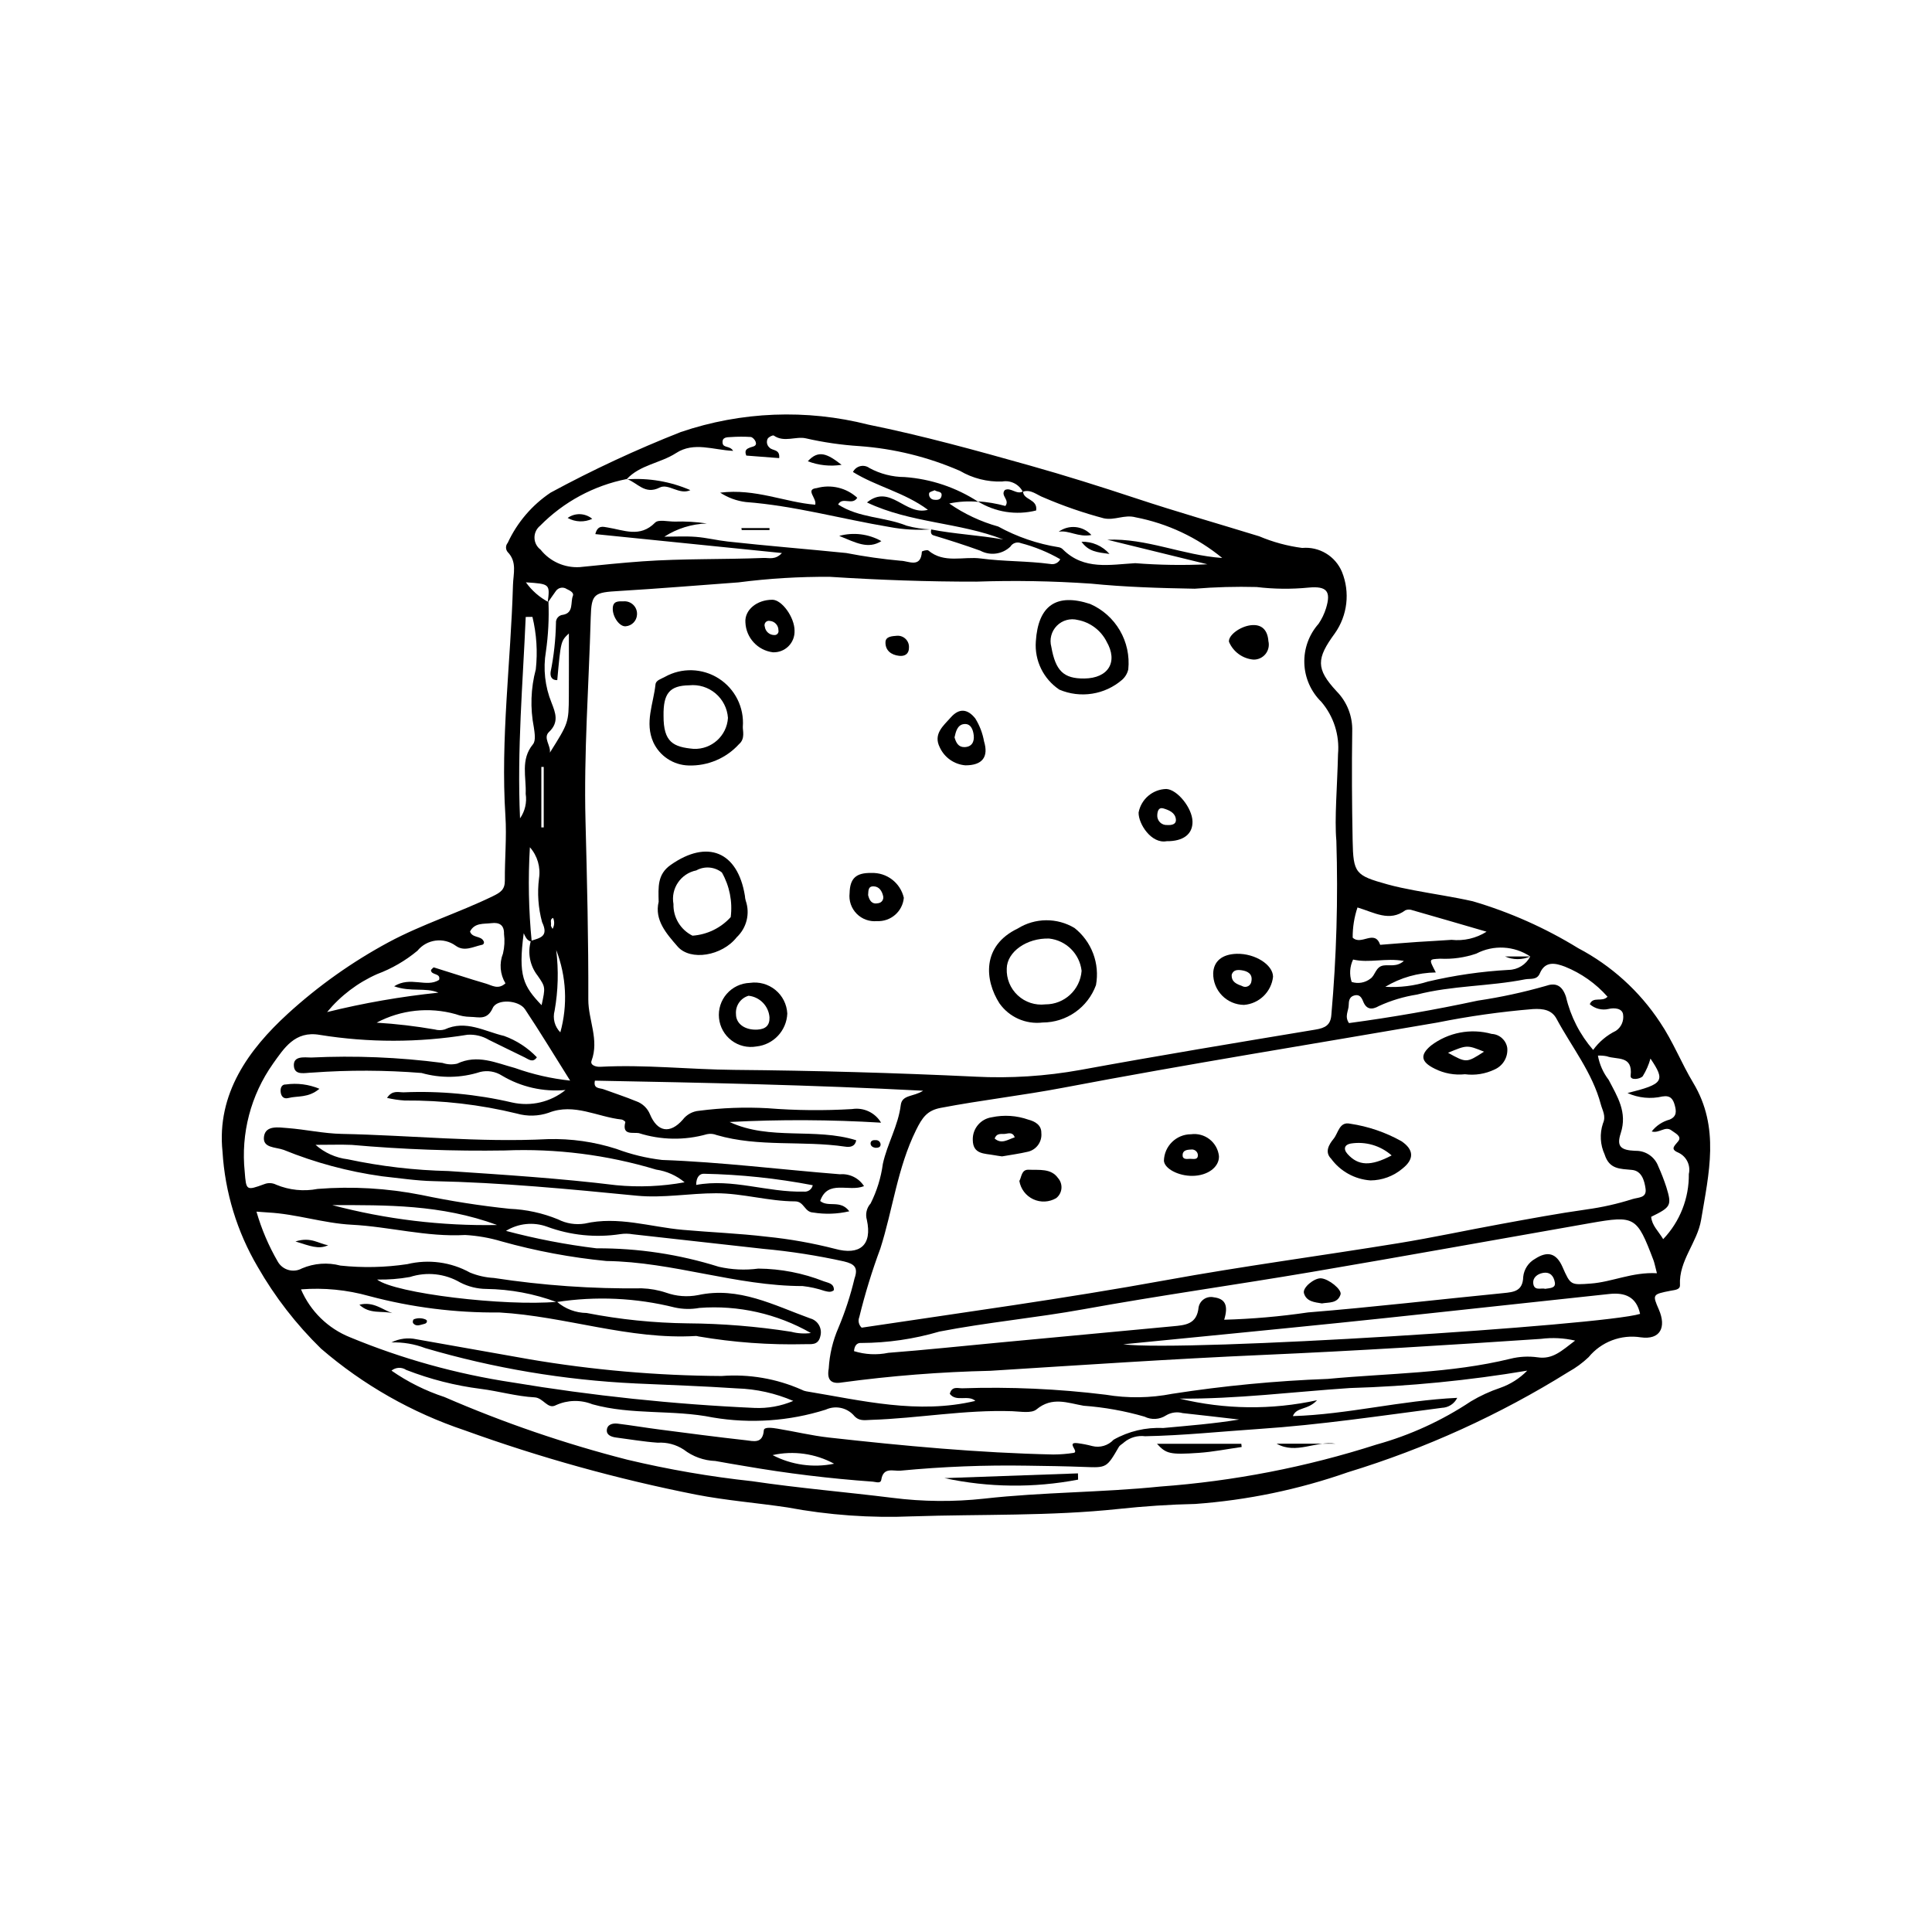 <?xml version="1.0" encoding="UTF-8"?>
<!-- Uploaded to: SVG Repo, www.svgrepo.com, Generator: SVG Repo Mixer Tools -->
<svg fill="#000000" width="800px" height="800px" version="1.1" viewBox="144 144 512 512" xmlns="http://www.w3.org/2000/svg">
 <g>
  <path d="m352.6 543.47c-8.023-1.195-16.148-1.828-24.102-3.371-20.855-4.121-41.371-9.82-61.363-17.051-13.969-4.68-26.891-12.027-38.051-21.641-6.574-6.414-12.23-13.715-16.797-21.688-5.465-9.285-8.656-19.73-9.316-30.484-1.613-15.414 7.004-27.156 17.254-36.539v-0.004c8.102-7.402 17.086-13.777 26.746-18.984 8.914-4.789 18.57-7.801 27.637-12.207 2.059-1 3.203-1.754 3.184-4.164-0.051-5.707 0.516-11.441 0.148-17.121-1.32-20.469 1.43-40.781 2.004-61.172 0.086-3.008 1.141-6.133-1.402-8.746h-0.004c-0.582-0.703-0.582-1.727 0.008-2.426 2.496-5.398 6.43-10.008 11.371-13.32 11.168-6.047 22.691-11.41 34.508-16.062 16.027-5.449 33.293-6.129 49.699-1.957 14.375 2.91 28.562 6.836 42.695 10.809 9.465 2.66 18.859 5.617 28.215 8.715 10.801 3.578 21.77 6.707 32.66 10.062l-0.004-0.004c3.641 1.543 7.477 2.582 11.398 3.094 4.535-0.414 8.809 2.164 10.555 6.371 2.172 5.391 1.457 11.516-1.895 16.262-4.871 6.652-5.094 9.359 0.441 15.328v0.004c2.785 2.812 4.289 6.644 4.164 10.602-0.141 9.656-0.078 19.32 0.109 28.98 0.168 8.676 0.711 9.246 9.254 11.617 2.32 0.645 4.695 1.125 7.062 1.574 5.168 0.988 10.387 1.738 15.516 2.894h0.004c9.828 2.891 19.227 7.074 27.953 12.441 8.754 4.606 16.203 11.348 21.656 19.605 3.438 5.074 5.672 10.852 8.812 16.07 7.133 11.848 4.137 24.016 2.094 36.297-1.012 6.066-5.93 10.789-5.606 17.289 0.062 1.258-1.336 1.297-2.477 1.516-4.856 0.945-4.84 1.016-3.121 4.977 2.059 4.738 0.355 8.09-4.777 7.371-5.219-0.824-10.488 1.176-13.844 5.262-1.598 1.516-3.379 2.824-5.305 3.887-18.25 11.379-37.914 20.32-58.48 26.605-13.055 4.574-26.656 7.398-40.453 8.402-6.703 0.137-13.562 0.602-20.32 1.324-18.148 1.934-36.383 1.355-54.559 1.961v-0.004c-11.145 0.48-22.309-0.316-33.273-2.375zm-64.941-155.09c-1.027-3.777-1.305-7.715-0.816-11.598 0.461-2.973-0.426-6-2.418-8.25-0.496 8.336-0.336 16.699 0.484 25.012-1.262-0.195-1.641-1.246-2.121-2.223-1.5 11.324-0.129 13.961 4.738 19.066 1.016-4.738 1.074-4.781-1.043-7.816v-0.004c-2.047-2.609-2.715-6.043-1.801-9.23 2.418-0.785 4.816-1.105 2.977-4.957zm247.57 8.34c-3.074 1.051-6.32 1.508-9.562 1.344-3.039 0.176-3.047-0.004-1.16 3.644h-0.004c-4.719 0.062-9.34 1.375-13.387 3.805 3.828 0.227 7.664-0.246 11.32-1.395 7.023-1.652 14.176-2.688 21.379-3.086 2.422-0.039 4.621-1.414 5.719-3.574l-0.012 0.008v0.004c-4.269-2.844-9.75-3.129-14.293-0.75zm-251.86-98.398c1.562 2.188 3.609 3.981 5.984 5.238 0.168 4.379-0.059 8.762-0.68 13.102-0.773 4.57-0.258 9.266 1.488 13.559 1.039 2.668 2.059 5.176-0.672 7.762-1.645 1.559 0.531 3.586 0.234 5.481 4.957-7.906 4.977-7.906 5.027-14.977 0.035-5.453 0.008-10.906 0.008-16.617-2.144 2.031-2.144 2.031-3.078 12.371-1.512 0.047-1.902-1.023-1.762-2.137l-0.004-0.004c0.863-4.269 1.34-8.613 1.422-12.973-0.047-0.543 0.125-1.086 0.484-1.504 0.359-0.414 0.867-0.668 1.418-0.703 2.856-0.551 1.891-3.285 2.586-5.031 0.336-0.848-0.812-1.398-1.609-1.781v0.004c-0.941-0.66-2.238-0.43-2.898 0.508-0.754 1.031-1.457 2.094-2.188 3.141 0.648-5.012 0.648-5.012-5.762-5.438zm-10.488 187.26c-2.418-0.023-4.793-0.613-6.941-1.723-4.023-2.352-8.859-2.875-13.293-1.445-2.875 0.516-5.793 0.742-8.715 0.676 4.766 3.703 33.852 7.125 47.684 5.902l0.004 0.004c2.18 1.875 4.957 2.922 7.836 2.957 8.82 1.723 17.777 2.641 26.762 2.746 9.195 0.066 18.371 0.812 27.457 2.234 1.699 0.449 3.473 0.562 5.219 0.332-8.961-5.121-19.258-7.438-29.551-6.652-2.164 0.398-4.391 0.355-6.539-0.121-10.23-2.559-20.875-3.047-31.297-1.434-5.965-2.215-12.266-3.391-18.625-3.477zm122.67-208.15c3.953 2.75 8.344 4.812 12.984 6.102 4.992 2.742 10.418 4.598 16.043 5.488 0.434 0.07 0.828 0.285 1.125 0.605 5.574 5.523 12.438 4.004 19.148 3.621 6.363 0.5 12.75 0.598 19.125 0.293-9.402-2.309-17.957-4.406-26.512-6.504 10.371-0.465 19.898 4.106 30.438 4.836-6.637-5.453-14.531-9.16-22.965-10.781-2.961-0.797-5.5 0.875-8.391 0.273-5.449-1.445-10.785-3.289-15.961-5.519-1.797-0.656-3.352-2.266-5.535-1.539h-0.004c-1.031-2.004-3.25-3.102-5.473-2.699-3.918 0.141-7.797-0.84-11.18-2.824-8.434-3.672-17.426-5.891-26.602-6.555-4.793-0.305-9.555-0.996-14.238-2.066-2.664-0.609-5.734 1.191-8.496-0.734-0.25-0.172-1.328 0.363-1.605 0.82h-0.004c-0.402 0.797-0.215 1.77 0.461 2.356 0.77 0.91 2.832 0.344 2.582 2.801l-8.719-0.672c-0.578-1.434 0.141-1.801 1.004-2.141 0.711-0.281 1.902-0.281 1.477-1.523-0.184-0.531-0.832-1.227-1.312-1.266h-0.004c-1.738-0.105-3.484-0.102-5.223 0.02-1.035 0.055-2.422-0.02-2.215 1.609 0.172 1.344 1.918 0.613 2.789 2.047-5.242-0.211-10.367-2.496-15.113 0.582-4.176 2.711-9.582 3.098-13.137 6.973l0.074-0.094 0.004 0.004c-8.734 1.727-16.746 6.047-22.992 12.395-0.957 0.777-1.504 1.949-1.48 3.184 0.02 1.234 0.609 2.387 1.598 3.125 2.496 3.144 6.367 4.879 10.375 4.644 5.57-0.562 11.199-1.145 16.711-1.535 10.613-0.746 21.352-0.469 32.031-0.895 1.426-0.059 3.074 0.605 4.856-1.301l-49.449-5.016c0.613-2.484 2.113-1.938 3.231-1.762 4.312 0.684 8.598 2.805 12.617-1.289 0.887-0.902 3.383-0.254 5.141-0.27v0.004c2.863-0.098 5.727 0.07 8.559 0.5-4 0.121-7.894 1.332-11.258 3.5 2.789 0 5.59-0.168 8.363 0.047 2.832 0.223 5.625 0.926 8.453 1.238 10.461 1.152 20.961 1.984 31.41 3.043 4.773 0.93 9.59 1.613 14.434 2.051 1.941 0 5.34 2.102 5.59-2.41 0.008-0.156 1.41-0.57 1.707-0.32 4.203 3.543 9.316 1.508 13.938 2.129 6.051 0.812 12.254 0.629 18.352 1.449v-0.004c1.074 0.25 2.18-0.266 2.676-1.25-3.266-1.879-6.769-3.312-10.418-4.262-1.031-0.426-2.219-0.035-2.801 0.918-2.141 2.047-5.352 2.484-7.961 1.082-4.113-1.492-8.266-2.805-12.445-4.074-0.676-0.207-0.77-0.934-0.527-1.613l-0.121 0.047c6.32 1.246 12.785 1.516 19.18 2.668-11.594-4.566-24.52-4.293-36.129-9.816 6.168-5.043 10.145 3.621 16.148 1.949-6.258-4.637-13.633-6.156-19.863-10.02 0.383-0.773 1.09-1.34 1.93-1.543 0.84-0.207 1.727-0.027 2.422 0.488 2.875 1.559 6.086 2.383 9.355 2.398 6.957 0.5 13.672 2.758 19.512 6.57-2.574-0.246-5.176-0.098-7.707 0.438zm103.04 66.398c0.441-5.023-1.156-10.012-4.434-13.844-2.754-2.695-4.363-6.344-4.496-10.195-0.133-3.852 1.219-7.606 3.777-10.484 0.855-1.266 1.52-2.648 1.973-4.109 1.375-4.492 0.227-5.926-4.613-5.481h-0.004c-4.59 0.453-9.215 0.398-13.793-0.152-5.465-0.145-10.934 0.008-16.383 0.449-9.215-0.16-18.457-0.434-27.617-1.355v0.004c-10.07-0.691-20.168-0.867-30.25-0.523-12.945 0.023-25.844-0.445-38.754-1.27l-0.004-0.004c-8.125-0.059-16.246 0.43-24.309 1.473-10.504 0.762-21 1.648-31.512 2.273-6.711 0.398-7.445 0.633-7.625 7.016-0.5 17.992-1.852 35.961-1.383 53.98 0.41 15.754 0.793 31.516 0.742 47.273-0.016 5.441 2.93 10.656 0.855 16.234-0.441 1.188 1.219 1.656 2.312 1.598 11.844-0.637 23.641 0.715 35.477 0.816 21.293 0.188 42.578 0.785 63.859 1.793v0.004c9.355 0.48 18.73-0.121 27.945-1.789 20.711-3.797 41.492-7.231 62.266-10.684 2.539-0.422 4.023-1.172 4.203-3.949 1.359-15.324 1.801-30.715 1.324-46.09-0.523-5.863 0.246-14.422 0.441-22.984zm-45.738 139.45c20.484-3.734 41.152-6.469 61.711-9.816 9.098-1.48 18.113-3.434 27.184-5.086 7.543-1.375 15.086-2.793 22.676-3.856v-0.004c4.117-0.559 8.184-1.473 12.148-2.731 1.609-0.516 3.879-0.242 3.516-2.789-0.305-2.152-1.023-4.707-3.586-4.957-3.152-0.309-6-0.121-7.25-4.07h0.004c-1.199-2.594-1.363-5.547-0.457-8.258 0.875-1.949-0.129-3.402-0.562-5.031-2.231-8.43-7.711-15.199-11.746-22.703-1.258-2.344-3.523-2.715-6.231-2.566-8.512 0.699-16.98 1.895-25.355 3.574-33.055 5.707-66.18 11-99.141 17.27-10.758 2.047-21.684 3.281-32.465 5.34-3.582 0.684-4.871 2.512-6.555 5.93-4.934 10.012-6.125 20.957-9.438 31.328v0.004c-2.211 5.945-4.074 12.012-5.582 18.172-0.402 0.98-0.148 2.102 0.629 2.816 26.656-4 53.66-7.676 80.5-12.566zm-198.46 15.645c9.93 1.75 19.859 3.508 29.785 5.273v0.004c16.871 2.867 33.949 4.359 51.062 4.453 7.25-0.559 14.527 0.684 21.18 3.625 0.387 0.211 0.809 0.359 1.242 0.434 14.82 2.445 29.566 6.164 44.816 2.539-1.926-1.723-5.055 0.391-6.773-1.871 0.547-2.109 2.137-1.457 3.273-1.469 12.699-0.422 25.414 0.145 38.027 1.699 5.852 0.98 11.836 0.898 17.66-0.242 13.656-2.121 27.43-3.438 41.242-3.949 16.148-1.52 32.453-1.445 48.352-5.332 2.359-0.59 4.805-0.723 7.215-0.387 4.023 0.617 6.375-1.723 9.949-4.43-2.969-0.688-6.035-0.844-9.059-0.457-24.52 1.645-49.047 3.176-73.602 4.254-24.121 1.059-48.223 2.695-72.32 4.207h-0.004c-13.148 0.293-26.27 1.324-39.301 3.086-3.016 0.531-4.035-0.797-3.516-3.691 0.211-3.715 1.078-7.363 2.562-10.773 1.781-4.238 3.211-8.613 4.273-13.082 1.023-2.898-0.008-3.856-2.738-4.512v-0.004c-7.07-1.566-14.234-2.684-21.449-3.344-11.527-1.273-23.047-2.586-34.574-3.856h0.004c-1.086-0.191-2.195-0.207-3.281-0.047-6.551 1.008-13.246 0.328-19.461-1.973-3.602-1.305-7.606-0.895-10.867 1.117 7.883 2.098 15.906 3.644 24.004 4.625 10.984-0.059 21.906 1.59 32.383 4.883 3.438 0.785 6.984 0.953 10.48 0.488 5.945 0.047 11.828 1.188 17.359 3.367 1.109 0.426 2.727 0.508 2.676 2.34-0.789 0.695-1.652 0.395-2.492 0.203-1.875-0.633-3.809-1.062-5.773-1.281-17.617-0.012-34.391-6.41-52.008-6.641h-0.004c-9.395-0.914-18.691-2.652-27.781-5.195-3.144-0.945-6.387-1.516-9.66-1.699-10.203 0.578-20.027-2.203-30.098-2.723-7.418-0.383-14.625-2.844-22.098-3.242-0.848-0.043-1.691-0.121-3.113-0.223 1.336 4.637 3.238 9.094 5.664 13.27 1.293 2.234 4.137 3.019 6.394 1.766 3.223-1.371 6.809-1.633 10.191-0.742 5.894 0.625 11.848 0.5 17.707-0.379 5.629-1.363 11.562-0.57 16.629 2.231 2.012 0.828 4.148 1.309 6.32 1.426 12.984 1.992 26.109 2.91 39.242 2.75 2.188 0.074 4.352 0.461 6.426 1.156 2.707 0.965 5.621 1.184 8.441 0.641 10.801-2.352 20.141 2.703 29.746 6.176 2.027 0.543 3.227 2.629 2.688 4.656-0.57 2.637-2.559 2.098-4.117 2.172-9.438 0.227-18.871-0.461-28.176-2.051-0.211-0.062-0.43-0.105-0.645-0.125-17.738 1.078-34.59-5.223-52.145-6.227-11.652 0.117-23.262-1.352-34.52-4.356-5.863-1.648-11.973-2.246-18.043-1.766 2.477 5.785 7.148 10.352 12.992 12.695 13.797 5.715 28.238 9.73 43.008 11.961 21.23 3.535 42.656 5.797 64.156 6.762 3.527 0.16 7.047-0.473 10.297-1.855-4.719-2.035-9.785-3.164-14.922-3.32-8.977-0.602-17.977-0.906-26.965-1.312l-0.004-0.004c-18.852-0.895-37.531-4.035-55.641-9.359-2.856-1.094-5.906-1.605-8.965-1.504 2.059-1.035 4.41-1.332 6.664-0.836zm82.949-57.59c10.672 4.992 22.629 1.426 33.562 4.848-0.336 1.797-1.773 1.859-2.938 1.688-11.285-1.66-22.883 0.184-34.027-3.062-0.82-0.34-1.727-0.422-2.594-0.234-5.914 1.68-12.195 1.578-18.059-0.289-1.535-0.258-4.523 0.699-3.566-2.906 0.039-0.145-0.613-0.652-0.977-0.691-6.438-0.684-12.598-4.438-19.328-1.805l0.004 0.004c-2.731 0.934-5.68 1.008-8.449 0.215-9.738-2.375-19.734-3.535-29.758-3.457-1.562-0.105-3.117-0.336-4.644-0.691 1.383-2.125 3.023-1.465 4.375-1.477 9.66-0.414 19.332 0.492 28.75 2.688 4.977 1.129 10.203-0.086 14.168-3.305-5.891 0.547-11.801-0.797-16.875-3.836-1.707-1.082-3.781-1.422-5.746-0.945-5.035 1.621-10.441 1.715-15.531 0.27-9.621-0.77-19.285-0.805-28.914-0.105-1.891 0.031-4.711 0.879-4.914-1.73-0.215-2.742 2.703-2.297 4.547-2.262v0.004c11.633-0.559 23.293-0.078 34.84 1.426 1.246 0.43 2.59 0.496 3.871 0.199 5.387-2.559 10.281-0.203 15.305 1.141 4.734 1.691 9.648 2.816 14.648 3.348-4.289-6.82-7.996-12.957-11.969-18.918-1.621-2.438-7.418-2.832-8.543-0.32-1.496 3.34-3.746 2.367-5.969 2.344-1.32-0.023-2.629-0.262-3.871-0.719-7.008-1.965-14.504-1.156-20.93 2.258 5.168 0.316 10.309 0.918 15.41 1.805 0.852 0.242 1.758 0.242 2.609 0 5.644-2.621 10.57 0.512 15.773 1.715 3.289 1.191 6.258 3.129 8.676 5.656-1.082 1.582-2.223 0.504-3.246 0.02-3.168-1.504-6.293-3.106-9.453-4.625l-0.004-0.004c-1.711-1.02-3.695-1.496-5.684-1.363-12.953 2.109-26.156 2.121-39.113 0.039-6.648-1.18-9.523 3.594-12.438 7.637l0.004 0.004c-5.887 8.32-8.547 18.492-7.492 28.629 0.387 4.992 0.402 5.027 5.168 3.289 1.023-0.414 2.18-0.363 3.164 0.137 3.473 1.449 7.297 1.84 10.992 1.121 9.191-0.727 18.441-0.188 27.488 1.598 7.734 1.629 15.547 2.852 23.406 3.672 4.402 0.18 8.738 1.125 12.812 2.797 2.184 1.113 4.66 1.504 7.078 1.121 8.828-2.039 17.332 0.883 25.93 1.652 7.422 0.664 14.883 0.938 22.297 1.824 6.102 0.613 12.148 1.688 18.086 3.211 6.606 1.824 9.914-0.988 8.457-7.664-0.449-1.523-0.074-3.176 0.992-4.356 1.656-3.293 2.754-6.84 3.242-10.492 1.176-5.359 4.074-10.113 4.75-15.598 0.344-2.781 3.387-2.137 5.926-3.789-29.516-1.535-58.242-2.133-86.984-2.668-0.488 2.203 1.266 1.898 2.332 2.293 2.871 1.059 5.793 1.996 8.617 3.168l0.004-0.004c1.656 0.582 2.984 1.848 3.648 3.477 1.949 4.66 5.281 5.269 8.664 1.434 1.047-1.387 2.641-2.254 4.371-2.387 6.012-0.781 12.086-1.008 18.141-0.672 7.441 0.594 14.914 0.668 22.367 0.223 3.062-0.496 6.117 0.938 7.691 3.606-13.371-0.816-26.773-0.875-40.152-0.18zm188.73 75.762c-16.105 2.086-32.152 4.504-48.395 5.59-10.062 0.676-20.098 1.738-30.191 1.93v0.004c-1.984-0.262-3.988 0.305-5.539 1.57-0.453 0.457-1.145 0.75-1.449 1.277-3.215 5.543-3.25 5.523-9.164 5.289-5.051-0.195-10.105-0.266-15.156-0.336h-0.004c-11.188-0.188-22.375 0.254-33.512 1.32-1.902 0.188-4.562-1.07-5.113 2.41-0.176 1.121-1.449 0.555-2.258 0.504-11.391-0.812-22.738-2.191-33.992-4.141-2.566-0.414-5.168-0.875-7.746-1.34v0.004c-3.035-0.109-5.961-1.168-8.367-3.027-2.039-1.332-4.453-1.973-6.887-1.82-3.711-0.262-7.391-0.902-11.086-1.379-1.164-0.152-2.426-0.648-2.406-1.816 0.027-1.645 1.523-2.019 2.898-1.852 3.699 0.457 7.379 1.078 11.074 1.555 7.621 0.988 15.246 2 22.883 2.844 1.973 0.219 4.484 1.047 4.762-2.648 0.07-0.953 2.344-0.633 3.594-0.426 4.555 0.746 9.066 1.844 13.645 2.356 19.797 2.207 39.629 4.07 59.562 4.496l0.004-0.004c1.758-0.008 3.512-0.148 5.25-0.418 1.695-0.223-2.125-2.984 1.117-2.578 1.305 0.168 2.602 0.422 3.875 0.762 2.047 0.516 4.211-0.129 5.644-1.68 3.988-2.254 8.535-3.328 13.113-3.102 6.727-0.621 13.457-1.141 20.176-2.246-4.988-0.574-9.973-1.168-14.965-1.703l-0.004 0.004c-1.492-0.414-3.094-0.195-4.422 0.605-1.707 1.113-3.875 1.238-5.699 0.328-5.266-1.523-10.68-2.492-16.148-2.891-4.242-0.738-8.312-2.484-12.473 0.965-1.355 1.125-4.25 0.559-6.434 0.484-12.547-0.434-24.918 1.891-37.41 2.297-1.766 0.059-3.297 0.441-4.699-1.316-1.887-1.98-4.824-2.543-7.309-1.398-9.676 3.059-19.938 3.769-29.941 2.078-10.566-2.148-21.441-0.574-31.934-3.504v-0.004c-3.102-1.23-6.57-1.145-9.605 0.234-2.227 1.246-3.32-1.93-5.691-2.059-4.785-0.258-9.496-1.645-14.277-2.246-6.762-0.859-13.395-2.547-19.742-5.023-1.203-0.801-2.785-0.723-3.898 0.191 4.312 3.004 9.043 5.359 14.039 6.996 15.691 6.812 31.898 12.367 48.469 16.609 10.895 2.594 21.938 4.5 33.07 5.699 12.34 1.836 24.797 2.863 37.18 4.406h0.004c8.078 1.027 16.25 1.098 24.348 0.207 15.504-1.742 31.156-1.613 46.57-3.195 19.496-1.426 38.754-5.164 57.367-11.137 8.891-2.469 17.332-6.336 25.012-11.449 2.445-1.461 5.043-2.656 7.742-3.566 2.715-0.945 5.176-2.512 7.184-4.57-15.551 2.613-31.262 4.152-47.023 4.613-15.023 1.004-29.992 2.93-45.105 2.801 11.953 2.906 24.406 3.051 36.422 0.426-2.527 2.734-5.406 1.703-6.41 4.211 14.52-0.438 28.578-4.144 43.562-4.84v0.004c-0.77 1.578-2.356 2.598-4.109 2.644zm56.078-39.227c-4.375-11.492-4.879-11.805-16.73-9.73-24.605 4.309-49.188 8.762-73.816 12.945-20.102 3.414-40.305 6.227-60.363 9.863-12.742 2.309-25.641 3.481-38.332 5.941v0.004c-6.711 1.973-13.672 2.984-20.668 3.012-0.75-0.062-1.758 0.238-1.922 2.156v0.004c2.941 0.918 6.066 1.074 9.082 0.449 9.836-0.762 19.648-1.801 29.469-2.727 15.293-1.441 30.59-2.875 45.883-4.301 3.352-0.309 6.461-0.496 6.891-5.078l0.004 0.004c0.172-0.887 0.699-1.664 1.453-2.156 0.758-0.492 1.68-0.656 2.562-0.457 3.012 0.371 3.926 2.113 2.758 5.949l-0.004-0.004c7.438-0.207 14.859-0.855 22.219-1.938 17.281-1.391 34.512-3.422 51.77-5.117 2.824-0.277 5.148-0.531 5.262-4.305l-0.004 0.004c0.207-2.016 1.383-3.805 3.152-4.789 3.305-2.148 5.644-1.512 7.25 2.133 2.16 4.906 2.156 4.816 7.492 4.426 5.715-0.418 10.973-3.098 17.543-2.738-0.504-1.914-0.648-2.762-0.949-3.551zm-3.512 14.32c-0.969-4.519-4-5.723-8.168-5.269-8.055 0.883-16.113 1.75-24.172 2.602-15.703 1.68-31.406 3.414-47.117 5.023-19.168 1.961-38.348 3.812-57.523 5.711 16.629 2.066 127.21-5.023 136.98-8.062zm7.832-51.492c1.957-0.816 1.777-2.277 1.352-3.82-0.441-1.602-1.137-2.648-3.242-2.305l0.004-0.004c-3.109 0.734-6.371 0.414-9.281-0.898 9.555-2.391 10.098-3.188 6.086-9.137v-0.004c-0.453 1.648-1.145 3.223-2.047 4.676-0.676 0.797-3.363 1.188-3.207-0.145 0.641-5.488-3.703-4.152-6.332-5.144-0.77-0.148-1.555-0.207-2.34-0.172 0.422 2.34 1.398 4.543 2.848 6.426 2.293 4.418 5.016 8.559 3.199 14.137-1.133 3.484-0.07 4.508 3.859 4.672 2.699-0.082 5.152 1.566 6.086 4.098 0.812 1.793 1.523 3.629 2.133 5.496 1.5 4.898 1.254 5.316-4.012 7.894 0.188 2.285 1.895 3.766 3.188 5.922h-0.004c4.434-4.644 6.875-10.844 6.797-17.266 0.516-2.238-0.559-4.539-2.606-5.578-2.273-0.945-1.48-1.602-0.238-3.066 1.137-1.344-0.789-2.164-1.738-2.898-1.664-1.293-3.227 0.84-5.262 0.266h0.004c1.199-1.539 2.871-2.644 4.754-3.148zm-50.836-31.52c6.07-0.902 12.074-2.199 17.973-3.887 2.492-0.887 4.332-0.352 5.398 2.887 1.215 5.203 3.688 10.031 7.195 14.066 1.562-2.156 3.629-3.891 6.019-5.059 1.422-0.945 2.168-2.625 1.918-4.316-0.199-1.637-2.231-1.863-3.836-1.488v0.004c-1.773 0.41-3.633-0.059-4.996-1.262 0.91-2.168 3.238-0.438 4.707-1.973-3.094-3.504-6.961-6.234-11.297-7.977-2.344-0.883-5.199-1.664-6.637 1.77-0.789 1.879-2.519 1.316-3.961 1.602-9.473 1.879-19.242 1.605-28.645 4.039v-0.004c-3.465 0.543-6.836 1.559-10.023 3.016-1.914 1.105-3.356 0.926-4.199-1.203-0.457-1.16-1.039-1.945-2.375-1.578-1.312 0.359-1.438 1.477-1.461 2.609-0.027 1.48-1.164 2.938 0.082 4.707 11.359-1.523 22.793-3.519 34.137-5.953zm-258.34-12.484c0.406-1.703 0.5-3.465 0.273-5.199 0.074-2.336-1.223-3.113-3.332-2.848-2.066 0.258-4.441-0.176-5.676 2.219 0.602 1.766 2.859 1.055 3.59 2.527v-0.004c0.129 0.191 0.148 0.438 0.047 0.648-0.098 0.207-0.301 0.348-0.535 0.363-2.289 0.5-4.637 1.883-6.906 0.223-3.191-2.312-7.633-1.73-10.121 1.324-3.184 2.652-6.793 4.742-10.672 6.191-5.148 2.277-9.695 5.727-13.277 10.07 9.703-2.398 19.559-4.113 29.496-5.141-3.449-1.461-7.328-0.102-11.734-1.695 4.375-2.746 8.527 0.449 11.914-1.688 0.539-1.918-2.18-1.148-2.144-2.637 0.258-0.23 0.605-0.723 0.781-0.668 4.602 1.41 9.168 2.953 13.789 4.289 1.559 0.453 3.234 1.691 5.168-0.082l-0.004 0.004c-1.441-2.387-1.684-5.309-0.656-7.898zm225.18-4.203c2.293 2.184 5.805-2.316 7.289 1.898 3.254-0.254 6.508-0.527 9.766-0.754 3.039-0.211 6.082-0.332 9.117-0.566v-0.004c3.258 0.355 6.543-0.402 9.312-2.156-6.938-2.016-13.273-3.871-19.625-5.68-0.602-0.238-1.273-0.242-1.879-0.012-4.246 3.18-8.238 0.602-12.707-0.727-0.863 2.578-1.293 5.281-1.273 8zm-220.66-31.617c1.316-1.895 1.852-4.219 1.496-6.496 0.203-4.438-1.441-9.059 1.945-13.156 0.766-0.93 0.438-2.984 0.219-4.465-0.996-5.098-0.82-10.355 0.52-15.375 0.508-4.648 0.207-9.348-0.891-13.895l-1.785 0.008c-0.746 17.508-2.316 34.996-1.504 53.379zm-49.777 102.49c14.254 3.773 28.965 5.551 43.707 5.277-14.891-5.477-29.312-5.269-43.707-5.277zm58.938-51.512c-0.555 2.043 0.023 4.231 1.52 5.731 1.992-7.203 1.609-14.855-1.098-21.824 0.668 5.356 0.523 10.781-0.422 16.094zm211.23-7.625c1.695 0.551 3.551 0.227 4.961-0.863 1.34-0.895 1.363-3.18 3.481-3.5 1.633-0.246 3.461 0.477 5.394-1.199-4.805-0.863-9.172 0.625-13.457-0.375-0.891 1.855-1.027 3.984-0.379 5.938zm-153.46 125.39c5.012 2.613 10.77 3.422 16.305 2.285-4.981-2.703-10.77-3.516-16.305-2.285zm-60.652-182.37h-0.633v16.027h0.633zm267.95 136.57c-0.281-1.609-1.215-2.844-3.195-2.469-1.457 0.273-2.609 1.246-2.535 2.594 0.137 2.375 2.25 1.246 3.141 1.617 1.461-0.219 2.863-0.199 2.59-1.742zm-165.81-209.13c-0.094 0.418 0.004 0.855 0.262 1.191 0.262 0.34 0.66 0.543 1.086 0.562 0.887 0.105 1.766-0.012 1.934-1.039 0.207-1.293-1.09-0.957-1.824-1.48-0.48 0.234-1.402 0.43-1.457 0.766zm-99.664 112.56c-0.953 0.402-0.418 1.277-0.562 1.922-0.062 0.277 0.266 0.645 0.426 0.996 0.52-0.891 0.566-1.98 0.137-2.918z"/>
  <path d="m408.86 409.89c-3.887-6.074-4.789-15.219 4.879-19.836h-0.004c2.25-1.402 4.844-2.152 7.496-2.176 2.648-0.02 5.254 0.688 7.527 2.051 2.234 1.77 3.945 4.113 4.945 6.777 1.004 2.668 1.258 5.559 0.742 8.359-1.059 2.898-2.981 5.406-5.508 7.18s-5.539 2.727-8.629 2.731c-4.461 0.539-8.859-1.414-11.449-5.086zm21.781-8.598h-0.004c-0.512-4.516-4.082-8.07-8.598-8.566-5.93-0.188-11.164 3.512-11.238 7.941v-0.004c-0.121 2.688 0.945 5.289 2.914 7.117 1.969 1.832 4.644 2.707 7.312 2.391 5.039 0.023 9.234-3.856 9.609-8.879z"/>
  <path d="m321.73 373.22c9.723-6.836 17.773-3.574 19.68 8.188 0.023 0.438 0.098 0.871 0.219 1.289 1.18 3.41 0.25 7.191-2.375 9.668-3.879 4.965-12.281 6.383-15.684 2.469-2.969-3.418-6.18-7.023-5.019-11.852-0.082-3.902-0.375-7.262 3.18-9.762zm5.789 18.746c3.887-0.273 7.516-2.039 10.129-4.926 0.516-4.09-0.305-8.238-2.34-11.824-1.945-1.535-4.621-1.75-6.785-0.547-4.109 0.824-6.801 4.789-6.047 8.91-0.102 3.543 1.867 6.816 5.043 8.387z"/>
  <path d="m432.91 304.06c3.301 1.449 6.055 3.906 7.871 7.023 1.812 3.113 2.594 6.727 2.223 10.309-0.242 1.07-0.816 2.035-1.633 2.762-2.254 1.945-5.008 3.223-7.949 3.68-2.941 0.461-5.953 0.09-8.691-1.074-4.215-2.828-6.594-7.695-6.227-12.758 0.609-9.547 5.453-12.887 14.406-9.941zm4.324 9.922c-1.523-2.965-4.328-5.062-7.602-5.684-1.996-0.516-4.117 0.07-5.562 1.539-1.449 1.469-2.004 3.598-1.457 5.586 1.125 6.383 3.273 8.445 8.746 8.387 6.375-0.07 9.031-4.41 5.871-9.824z"/>
  <path d="m339.85 341.2c-3.414 3.754-8.301 5.824-13.375 5.66-4.019-0.113-7.629-2.484-9.328-6.129-2.356-5.25 0.039-10.262 0.566-15.355 0.113-1.105 1.508-1.457 2.453-1.977h-0.004c4.477-2.516 9.977-2.359 14.305 0.402 4.328 2.762 6.785 7.684 6.391 12.805-0.062 0.918 0.695 3.172-1.008 4.594zm-12.023 1.258c4.758 0.191 8.797-3.457 9.09-8.207-0.176-2.523-1.363-4.863-3.297-6.492-1.93-1.629-4.441-2.406-6.953-2.148-5.191 0.082-6.906 2.109-6.82 8.066-0.039 7.059 2.625 8.301 7.981 8.781z"/>
  <path d="m352.64 412.6c-0.184 4.539-3.672 8.258-8.191 8.727-2.324 0.406-4.707-0.172-6.582-1.594-1.879-1.426-3.082-3.562-3.32-5.906-0.242-2.34 0.5-4.68 2.051-6.453s3.766-2.824 6.121-2.902c2.414-0.359 4.871 0.32 6.762 1.867 1.891 1.547 3.039 3.82 3.16 6.262zm-13.598 0.141c-0.008 2.66 2.488 4.297 5.676 4.117 2.133-0.121 3.281-1.066 3.207-3.254-0.227-2.996-2.559-5.402-5.547-5.719-2.121 0.621-3.512 2.648-3.336 4.852z"/>
  <path d="m465.51 401.92c0.113-3.199 2.387-5.066 6.281-5.152 4.805-0.105 9.539 2.887 9.578 6.059h0.004c-0.434 4.019-3.672 7.164-7.703 7.481-2.195-0.023-4.293-0.922-5.824-2.496-1.531-1.574-2.371-3.695-2.336-5.891zm7.695 3.418v-0.004c0.488 0.266 1.074 0.266 1.562 0.008 0.488-0.258 0.812-0.746 0.871-1.293 0.363-1.934-0.973-2.691-2.602-2.922-1.051-0.148-2.18-0.145-2.621 1.148-0.137 2.039 1.414 2.516 2.789 3.059z"/>
  <path d="m445.74 359.33c0.668-3.555 3.734-6.16 7.348-6.242 2.918 0.141 6.852 5.019 6.938 8.605 0.082 3.356-2.434 5.281-6.844 5.234-4.039 0.762-7.504-4.562-7.441-7.598zm7.59 3.312c1.105 0.059 2.457-0.117 2.285-1.562-0.203-1.73-1.793-2.387-3.277-2.832-1.051-0.316-1.578 0.312-1.652 1.758v-0.004c-0.047 0.715 0.219 1.414 0.723 1.922 0.508 0.504 1.211 0.766 1.922 0.715z"/>
  <path d="m369.15 380.72c0.086-3.945 1.699-5.453 5.769-5.375 4.078-0.16 7.691 2.606 8.605 6.582-0.328 3.629-3.461 6.352-7.102 6.176-2.004 0.195-3.988-0.523-5.398-1.957-1.414-1.434-2.102-3.426-1.875-5.426zm7.602 2.637h-0.004c0.438-0.055 0.832-0.297 1.078-0.664 0.246-0.367 0.32-0.82 0.211-1.246-0.309-1.32-1.047-2.523-2.539-2.555-1.566-0.035-1.332 1.34-1.438 2.316 0.348 1.477 1.02 2.519 2.688 2.148z"/>
  <path d="m341.54 308.94c-0.238-3.277 3-6 7.144-6 2.535 0 5.879 4.66 5.883 8.195l-0.004-0.004c0.066 1.543-0.52 3.043-1.613 4.133s-2.598 1.668-4.141 1.598c-4.031-0.512-7.106-3.859-7.269-7.922zm6.488-0.387v-0.004c-0.418-0.098-0.852 0.039-1.133 0.359-0.285 0.324-0.367 0.773-0.215 1.172 0.172 1.297 1.293 2.254 2.598 2.215 0.316 0.004 0.617-0.141 0.816-0.387 0.195-0.246 0.27-0.57 0.199-0.879 0.012-1.293-0.977-2.375-2.266-2.481z"/>
  <path d="m393.04 342.04c-1.789-3.555 0.992-5.723 2.945-7.934 2.211-2.5 4.457-2.266 6.492 0.312h-0.004c1.148 1.852 1.93 3.906 2.309 6.051 1.246 4.086-0.398 6.359-4.938 6.352-2.969-0.242-5.57-2.074-6.805-4.781zm6.516-0.047c1.949-0.027 2.68-1.359 2.496-3.098-0.164-1.559-0.809-3.269-2.676-2.996-1.672 0.246-2.086 2.019-2.414 3.512 0.395 1.375 1 2.602 2.594 2.578z"/>
  <path d="m469.69 314.08c1.117 2.652 3.609 4.469 6.477 4.719 1.23 0.039 2.41-0.504 3.191-1.457 0.777-0.957 1.07-2.219 0.785-3.422-0.227-3.059-1.84-4.539-4.613-4.234-2.91 0.32-6.047 2.68-5.84 4.394z"/>
  <path d="m306.39 305.16c-0.117 2.242 1.797 5.012 3.465 4.805 1.59-0.137 2.84-1.41 2.953-3.004 0.09-0.984-0.262-1.957-0.965-2.652-0.703-0.695-1.68-1.043-2.664-0.945-1.281-0.031-2.711-0.113-2.789 1.797z"/>
  <path d="m381.75 312.48c-1.344 0.109-3.043 0.168-3.09 1.699-0.066 2.164 1.473 3.391 3.637 3.625 1.512 0.164 2.562-0.523 2.586-2.078h-0.004c0.082-0.863-0.219-1.719-0.82-2.34-0.602-0.625-1.445-0.953-2.309-0.906z"/>
  <path d="m496.75 451.06c-1.742-1.754-0.598-3.719 0.672-5.273 1.266-1.555 1.516-4.664 4.438-3.981v-0.004c4.746 0.711 9.32 2.273 13.508 4.613 3.356 2.238 3.465 4.793 0.262 7.297v0.004c-2.363 1.988-5.352 3.086-8.438 3.106-4.16-0.293-7.981-2.398-10.441-5.762zm5.227-4.012c-1.641 0.277-2.074 1.434-0.859 2.781 2.812 3.125 6.113 3.316 11.68 0.371-2.953-2.613-6.922-3.769-10.82-3.152z"/>
  <path d="m524.2 427.21c-3.551-1.75-4.039-3.562-0.988-6.113h-0.004c4.59-3.496 10.551-4.644 16.109-3.098 2.062 0.102 3.773 1.621 4.117 3.656 0.262 2.457-1.105 4.797-3.371 5.777-2.434 1.168-5.152 1.602-7.828 1.254-2.766 0.293-5.555-0.219-8.035-1.477zm13.086-4.504c-4.5-1.809-4.5-1.809-9.543 0.293 4.887 2.707 4.887 2.707 9.543-0.293z"/>
  <path d="m407.43 450.13c-2.496-0.48-5.598-0.16-5.633-4.039v-0.004c-0.094-2.984 2.07-5.566 5.027-5.996 3.238-0.691 6.606-0.469 9.727 0.637 1.715 0.438 3.449 1.414 3.41 3.492 0.246 2.289-1.23 4.41-3.461 4.977-2.34 0.555-4.734 0.867-6.953 1.258-0.82-0.125-1.477-0.199-2.117-0.324zm5.481-4.723c-0.516-1.469-1.668-1.043-2.504-0.922-0.938 0.137-2.219-0.363-2.812 1.242 1.859 1.594 3.484 0.25 5.316-0.32z"/>
  <path d="m452.45 451.64c0.078-3.914 3.269-7.047 7.184-7.051 1.754-0.238 3.531 0.246 4.926 1.34 1.395 1.094 2.289 2.703 2.477 4.465 0.098 2.894-2.992 5.188-7.027 5.223-3.723 0.035-7.371-1.887-7.559-3.977zm4.957-1.645c-0.102 1.336 1.082 1.152 1.82 1.109 0.891-0.051 2.473 0.492 2.184-1.316v0.004c-0.227-0.797-1.016-1.289-1.832-1.145-1.199 0.035-2.09 0.285-2.172 1.348z"/>
  <path d="m414.14 456.96c0.352 2.125 1.73 3.941 3.684 4.852s4.231 0.797 6.086-0.301c0.793-0.625 1.293-1.551 1.383-2.559 0.086-1.004-0.242-2.004-0.91-2.758-1.859-2.633-5.039-2.074-7.75-2.203-1.988-0.102-1.883 1.977-2.492 2.969z"/>
  <path d="m248 492c-2.668-0.902-5.035-3.176-8.754-2.234 2.731 2.598 6.019 1.535 8.754 2.234z"/>
  <path d="m222.3 473c3.84 1.176 6.106 2.195 8.676 0.992-2.418-0.309-4.496-2.324-8.676-0.992z"/>
  <path d="m257.15 493.98c-0.141-0.113-0.266-0.285-0.422-0.328h-0.004c-0.992-0.41-2.106-0.414-3.098-0.008-0.227 0.277-0.289 0.652-0.168 0.992 0.863 1.066 1.918 0.438 2.934 0.227 0.512-0.109 0.777-0.355 0.758-0.883z"/>
  <path d="m359.48 465.33c-2.297-0.098-2.363-2.949-4.773-2.953-7.027-0.02-13.852-2.144-20.93-2.152-7.027-0.008-13.996 1.332-21.035 0.645-17.918-1.754-35.828-3.484-53.859-3.856-4.519-0.094-9.16-0.809-13.719-1.297l-0.008-0.004c-8.91-1.242-17.637-3.59-25.969-6.981-2.148-0.789-5.734-0.43-5.211-3.637 0.477-2.922 3.894-2.324 6.191-2.148 4.812 0.367 9.594 1.453 14.402 1.547 18.207 0.363 36.375 2.316 54.613 1.387h-0.004c6.16-0.172 12.305 0.703 18.168 2.586 3.906 1.465 7.977 2.453 12.121 2.934 15.781 0.562 31.434 2.551 47.148 3.793 2.539-0.215 4.988 0.996 6.359 3.144-4.059 1.648-9.586-1.875-11.621 3.93 2.137 1.805 5.316-0.445 7.727 2.738l-0.004-0.004c-3.148 0.738-6.41 0.848-9.598 0.328zm-123.34-14.109c8.777 1.871 17.711 2.914 26.684 3.117 14.844 0.996 29.68 1.938 44.445 3.75h0.004c6.055 0.586 12.168 0.328 18.152-0.77-2.156-1.797-4.769-2.961-7.551-3.363-12.988-3.914-26.535-5.629-40.09-5.07-13.539 0.211-27.086-0.281-40.574-1.477-2.82-0.117-5.652-0.016-9.59-0.016v-0.004c2.387 2.113 5.356 3.449 8.52 3.832zm120.84 8.566c1.121 0.152 2.168-0.586 2.406-1.691-9.512-1.828-19.164-2.848-28.848-3.039-1.047-0.027-2.039 0.785-2.047 2.961 9.633-1.785 18.875 2.019 28.488 1.77z"/>
  <path d="m228.65 432.54c-2.805-1.176-5.879-1.574-8.891-1.145-0.996-0.055-1.445 0.762-1.398 1.777 0.066 1.324 0.762 2.156 2.059 1.816 2.453-0.641 5.246 0.055 8.23-2.449z"/>
  <path d="m375.98 448.18c0.637 0.008 1.352-0.082 1.387-0.828 0-0.328-0.133-0.645-0.371-0.871-0.238-0.227-0.555-0.348-0.887-0.336-0.637-0.051-1.352 0.082-1.395 0.824-0.035 0.711 0.559 1.102 1.266 1.211z"/>
  <path d="m429.67 534.46-35.379 1.258c11.66 2.508 23.707 2.644 35.418 0.398z"/>
  <path d="m472.96 526.62h-22.348c2.406 2.625 3.379 2.934 11.051 2.406 3.816-0.262 7.594-1.023 11.391-1.559z"/>
  <path d="m482.31 526.59c5.231 2.934 10.359-0.82 15.609 0z"/>
  <path d="m390.71 284.3c-2.18-0.074-4.348-0.406-6.449-0.988-5.871-2.375-12.586-1.992-18.152-5.621 1.176-2.176 3.715 0.387 5.078-1.777h-0.004c-2.894-2.652-6.953-3.621-10.734-2.566-3.203 0.336 0.09 2.684-0.41 4.406-8.074-0.645-15.82-4.348-25.176-3.199l-0.004 0.004c2.039 1.332 4.352 2.184 6.769 2.484 12.906 0.977 25.371 4.484 38.078 6.613 3.656 0.691 7.387 0.898 11.098 0.617 0.027-0.016-0.094 0.027-0.094 0.027z"/>
  <path d="m403.12 276.86c4.613 2.879 10.195 3.754 15.469 2.422 0.469-3.113-3.465-2.715-3.465-5.062-1.699 0.996-3.203-1.133-4.809-0.371-1.324 1.488 1.395 2.586 0.117 4.238-2.391-0.652-4.84-1.066-7.312-1.227z"/>
  <path d="m310.12 270.95c2.816 0.941 4.742 4.262 8.707 2.254 2.332-1.18 5.188 2.055 8.129 0.688-5.316-2.309-11.113-3.289-16.895-2.863z"/>
  <path d="m377.57 287.4c-3.398-1.914-7.41-2.41-11.172-1.379 4.438 1.797 7.629 3.606 11.172 1.379z"/>
  <path d="m367.03 267.18c-3.769-2.934-6.102-4.062-8.949-0.945 2.852 1.09 5.938 1.418 8.949 0.945z"/>
  <path d="m340.56 284.46h7.367l-0.004-0.516h-7.438z"/>
  <path d="m300.95 281.5c-1.867-1.559-4.551-1.656-6.523-0.238 2.012 1.117 4.434 1.207 6.523 0.238z"/>
  <path d="m494.31 489.42c1.875-0.328 4.152 0.051 4.945-2.359 0.426-1.301-3.137-4.16-5.168-4.293-1.785-0.117-4.953 2.445-4.527 3.941 0.637 2.231 2.805 2.391 4.75 2.711z"/>
  <path d="m433.23 285.78c-2.246-2.461-5.988-2.832-8.672-0.859 2.691-0.496 5.164 1.539 8.672 0.859z"/>
  <path d="m430.61 287.57c1.871 2.617 4.18 2.797 7.418 3.231-1.863-2.133-4.586-3.316-7.418-3.231z"/>
  <path d="m549.52 397.48h-6.66c2.125 0.938 4.547 0.934 6.668-0.012z"/>
 </g>
</svg>